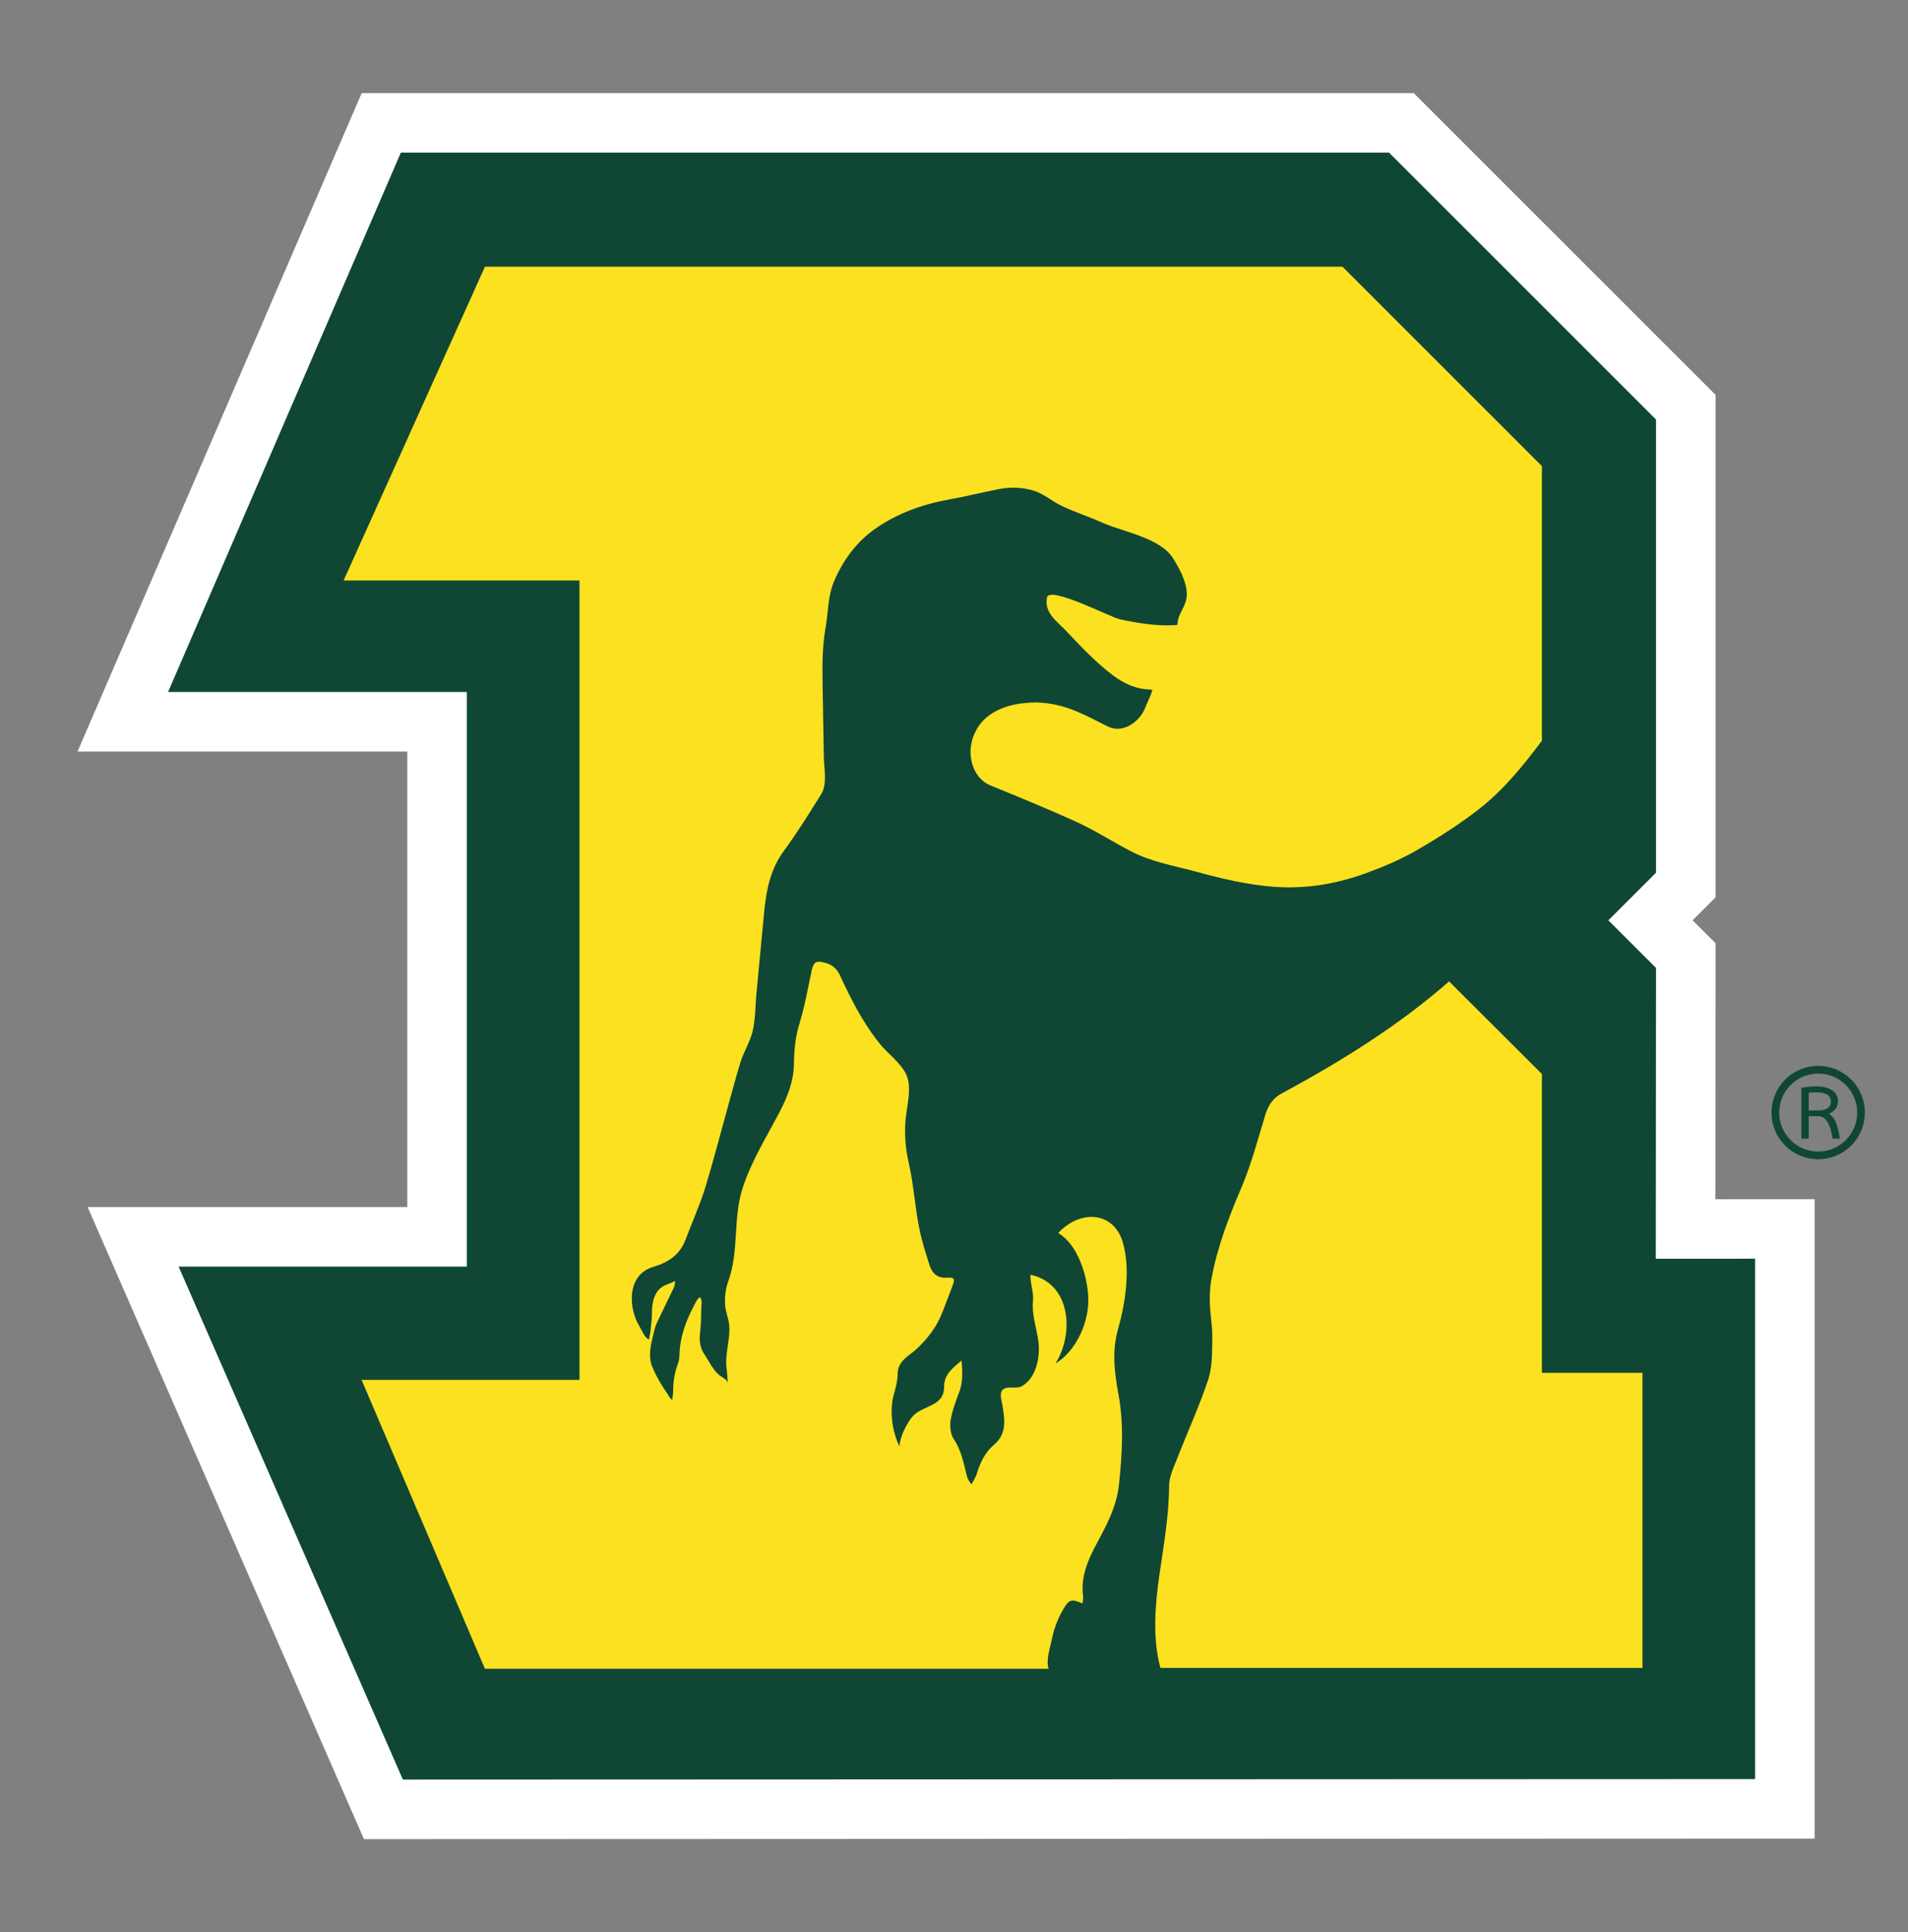 <?xml version="1.0" encoding="UTF-8" standalone="no"?>
<!DOCTYPE svg PUBLIC "-//W3C//DTD SVG 1.1//EN" "http://www.w3.org/Graphics/SVG/1.1/DTD/svg11.dtd">
<svg width="100%" height="100%" viewBox="0 0 1987 2012" version="1.1" xmlns="http://www.w3.org/2000/svg" xmlns:xlink="http://www.w3.org/1999/xlink" xml:space="preserve" xmlns:serif="http://www.serif.com/" style="fill-rule:evenodd;clip-rule:evenodd;">
    <rect x="0" y="0" width="1987" height="2012" fill="#808080" stroke="none"/>
    <g transform="matrix(8.333,0,0,8.333,1726.1,702.875)">
        <path d="M0,72.732L0.029,36.51L-5.842,30.649L0.029,24.777L0.029,-32.011L-33.454,-65.482L-157.17,-65.482L-186.437,2.322L-148.996,2.322L-148.996,73.718L-185.119,73.718L-156.915,138.214L12.409,138.152L12.409,72.725L0,72.732Z" style="fill:rgb(15,71,52);fill-rule:nonzero;"/>
    </g>
    <g transform="matrix(8.333,0,0,8.333,138.643,723.977)">
        <path d="M0,67.669L37.982,67.669L37.982,3.307L-1.291,3.307L31.012,-71.531L158.497,-71.531L194.041,-36L194.041,23.702L189.628,28.114L194.042,32.521L194.015,66.681L206.421,66.674L206.421,139.136L31.279,139.2L0,67.669Z" style="fill:none;fill-rule:nonzero;stroke:white;stroke-width:7.44px;"/>
    </g>
    <g transform="matrix(8.333,0,0,8.333,1398.08,1737.59)">
        <path d="M0,-175.191L-107.172,-175.191L-124.833,-135.989L-95.355,-135.989L-95.355,-36.098L-122.586,-36.098L-107.172,0L-36.729,0C-37.074,-1.124 -36.558,-2.532 -36.334,-3.639C-36.084,-4.894 -35.636,-6.119 -35.019,-7.221C-34.19,-8.672 -33.971,-8.791 -32.497,-8.169C-32.466,-8.46 -32.38,-8.753 -32.413,-9.01C-32.737,-11.301 -31.933,-13.328 -30.908,-15.284C-29.601,-17.725 -28.255,-20.124 -27.942,-22.941C-27.54,-26.726 -27.295,-30.496 -27.995,-34.283C-28.49,-36.943 -28.831,-39.64 -28.074,-42.352C-27.136,-45.661 -26.482,-49.821 -27.431,-53.204C-28.55,-57.205 -32.812,-57.398 -35.524,-54.452C-33.092,-52.997 -31.913,-49.229 -31.777,-46.53C-31.599,-43.46 -33.209,-39.761 -35.869,-38.142C-33.557,-41.791 -33.852,-48.107 -38.987,-49.243C-39.059,-48.181 -38.563,-47.097 -38.68,-45.939C-38.847,-44.265 -38.244,-42.629 -38.016,-41.004C-37.746,-39.061 -38.22,-36.384 -40.063,-35.317C-40.745,-34.931 -41.781,-35.369 -42.379,-34.936C-42.94,-34.521 -42.621,-33.607 -42.521,-33.018C-42.217,-31.223 -41.902,-29.405 -43.52,-28.026C-44.67,-27.052 -45.284,-25.773 -45.708,-24.356C-45.854,-23.896 -46.149,-23.477 -46.37,-23.041C-46.714,-23.461 -46.876,-23.81 -46.968,-24.194C-47.356,-25.749 -47.649,-27.331 -48.595,-28.722C-48.985,-29.313 -49.086,-30.277 -48.983,-31.005C-48.786,-32.192 -48.361,-33.369 -47.924,-34.507C-47.411,-35.826 -47.49,-37.141 -47.606,-38.518C-48.647,-37.625 -49.801,-36.815 -49.791,-35.238C-49.776,-32.642 -52.582,-33.011 -53.835,-31.406C-54.517,-30.544 -55.359,-28.869 -55.359,-27.774C-55.55,-28.157 -55.722,-28.576 -55.854,-29.007C-56.379,-30.658 -56.526,-32.583 -56.098,-34.173C-55.874,-35.026 -55.598,-35.931 -55.598,-36.817C-55.598,-38.539 -54.149,-39.061 -53.104,-40.076C-51.734,-41.38 -50.648,-42.845 -49.967,-44.641C-49.558,-45.72 -49.124,-46.802 -48.719,-47.899C-48.404,-48.721 -48.519,-48.938 -49.417,-48.869C-50.572,-48.778 -51.258,-49.372 -51.582,-50.358C-52.108,-51.977 -52.63,-53.621 -52.941,-55.29C-53.444,-57.905 -53.616,-60.609 -54.202,-63.203C-54.598,-64.939 -54.747,-66.632 -54.626,-68.371C-54.487,-70.274 -53.673,-72.775 -54.64,-74.499C-55.447,-75.914 -56.859,-76.9 -57.855,-78.136C-59.933,-80.718 -61.423,-83.667 -62.81,-86.663C-63.26,-87.637 -63.972,-88.08 -64.917,-88.285C-65.834,-88.49 -66.11,-88.24 -66.324,-87.313C-66.806,-85.091 -67.189,-82.831 -67.855,-80.653C-68.379,-78.982 -68.528,-77.315 -68.555,-75.602C-68.588,-73.327 -69.415,-71.332 -70.451,-69.378C-72.074,-66.304 -73.93,-63.316 -74.992,-59.992C-76.189,-56.245 -75.398,-52.18 -76.753,-48.452C-77.097,-47.497 -77.217,-46.489 -77.161,-45.482C-77.11,-44.591 -76.695,-43.755 -76.636,-42.855C-76.51,-41.035 -77.229,-39.256 -76.965,-37.467C-76.885,-36.875 -76.873,-36.284 -76.817,-35.698C-76.825,-36.098 -77.587,-36.46 -77.867,-36.681C-78.286,-37.01 -78.596,-37.451 -78.884,-37.896C-79.177,-38.36 -79.448,-38.842 -79.75,-39.299C-80.356,-40.187 -80.39,-41.126 -80.273,-42.152C-80.157,-43.105 -80.153,-44.06 -80.141,-45.015C-80.141,-45.484 -79.942,-46.063 -80.32,-46.447C-80.455,-46.29 -80.617,-46.19 -80.715,-45.992C-81.857,-43.943 -82.755,-41.824 -82.852,-39.414C-82.859,-39.03 -82.897,-38.568 -83.027,-38.199C-83.452,-37.091 -83.642,-35.926 -83.65,-34.731C-83.65,-34.343 -83.729,-33.978 -83.757,-33.607C-84.047,-33.742 -84.207,-34.129 -84.376,-34.376C-84.63,-34.752 -84.875,-35.116 -85.113,-35.5C-85.572,-36.251 -85.977,-37.024 -86.302,-37.851C-86.795,-39.128 -86.418,-40.604 -86.108,-41.862C-86.001,-42.321 -85.887,-42.803 -85.688,-43.222C-84.982,-44.722 -84.249,-46.19 -83.541,-47.676C-83.452,-47.855 -83.463,-48.078 -83.397,-48.457C-83.884,-48.24 -84.207,-48.09 -84.55,-47.964C-85.961,-47.423 -86.302,-45.878 -86.302,-44.463C-86.293,-43.641 -86.43,-42.765 -86.519,-41.941C-86.529,-41.9 -86.668,-41.133 -86.682,-41.143C-87.213,-41.343 -87.517,-42.238 -87.799,-42.679C-89.313,-45.089 -89.442,-49.272 -86.119,-50.224C-84.3,-50.76 -82.805,-51.718 -82.094,-53.642C-81.318,-55.724 -80.39,-57.76 -79.72,-59.868C-78.784,-62.857 -78.016,-65.889 -77.171,-68.907C-76.53,-71.186 -75.946,-73.47 -75.262,-75.724C-74.838,-77.098 -74.074,-78.248 -73.733,-79.61C-73.344,-81.178 -73.387,-82.96 -73.224,-84.562C-72.892,-87.999 -72.578,-91.434 -72.247,-94.863C-71.973,-97.495 -71.436,-100.001 -69.8,-102.218C-68.13,-104.481 -66.662,-106.868 -65.17,-109.252C-64.362,-110.528 -64.786,-112.445 -64.817,-113.851C-64.872,-116.88 -64.93,-119.92 -64.973,-122.954C-65.008,-125.334 -65.024,-127.67 -64.61,-130.023C-64.251,-132.024 -64.348,-133.994 -63.526,-135.913C-62.447,-138.46 -60.778,-140.751 -58.532,-142.351C-55.733,-144.359 -52.521,-145.498 -49.138,-146.117C-47.147,-146.467 -45.182,-146.958 -43.208,-147.353C-41.666,-147.672 -40.292,-147.672 -38.766,-147.265C-37.432,-146.896 -36.434,-145.974 -35.205,-145.364C-33.519,-144.538 -31.728,-143.981 -30.022,-143.213C-27.454,-142.054 -22.811,-141.339 -21.195,-138.786C-20.386,-137.509 -19.452,-135.794 -19.459,-134.236C-19.473,-132.684 -20.604,-131.96 -20.633,-130.426C-22.972,-130.231 -25.501,-130.64 -27.783,-131.126C-28.97,-131.371 -36.672,-135.411 -36.937,-133.832C-37.274,-131.891 -35.677,-130.893 -34.521,-129.67C-32.728,-127.768 -30.968,-125.896 -28.891,-124.29C-27.854,-123.487 -26.697,-122.825 -25.404,-122.528C-24.901,-122.409 -24.325,-122.361 -23.806,-122.342C-23.648,-122.335 -24.279,-120.967 -24.334,-120.849C-24.489,-120.544 -24.592,-120.246 -24.716,-119.939C-25.449,-118.259 -27.502,-116.823 -29.331,-117.745C-31.88,-119.007 -33.942,-120.229 -36.755,-120.622C-37.768,-120.77 -38.787,-120.787 -39.815,-120.66C-41.154,-120.524 -42.51,-120.165 -43.675,-119.455C-44.839,-118.748 -45.567,-117.878 -46.082,-116.635C-47.004,-114.411 -46.356,-111.326 -43.941,-110.352C-40.378,-108.901 -36.824,-107.446 -33.313,-105.853C-30.894,-104.757 -28.65,-103.276 -26.287,-102.073C-23.777,-100.799 -20.914,-100.313 -18.218,-99.582C-15.048,-98.717 -11.923,-97.969 -8.596,-97.714C-4.527,-97.412 -0.714,-98.074 3.03,-99.448C5.183,-100.236 7.326,-101.144 9.315,-102.304C11.992,-103.852 14.627,-105.526 17.059,-107.422C20.136,-109.83 22.592,-112.846 24.921,-115.971L24.921,-150.277L0,-175.191Z" style="fill:rgb(251,225,31);fill-rule:nonzero;"/>
    </g>
    <g transform="matrix(8.333,0,0,8.333,1605.75,1329.15)">
        <path d="M0,12.032L0,-25.302L-11.6,-36.875C-17.721,-31.524 -24.737,-27.072 -32.442,-22.923C-33.571,-22.33 -34.19,-21.447 -34.56,-20.222C-35.483,-17.204 -36.289,-14.115 -37.513,-11.217C-39.104,-7.484 -40.557,-3.733 -41.293,0.273C-41.481,1.264 -41.531,2.307 -41.5,3.317C-41.453,4.777 -41.172,6.211 -41.19,7.668C-41.224,9.398 -41.172,11.229 -41.69,12.837C-42.801,16.178 -44.287,19.396 -45.559,22.688C-46.007,23.815 -46.593,25.005 -46.593,26.173C-46.611,29.943 -47.273,33.601 -47.805,37.298C-48.331,40.942 -48.698,45.186 -47.674,48.907L12.57,48.907L12.57,12.032L0,12.032Z" style="fill:rgb(251,225,31);fill-rule:nonzero;"/>
    </g>
    <g transform="matrix(8.333,0,0,8.333,1927.85,1192.81)">
        <path d="M0,-8.251C-1.102,-9.353 -2.567,-9.96 -4.125,-9.96C-5.684,-9.96 -7.149,-9.353 -8.251,-8.251C-9.354,-7.149 -9.96,-5.684 -9.96,-4.125C-9.96,-2.566 -9.354,-1.102 -8.251,-0C-7.149,1.103 -5.684,1.709 -4.125,1.709C-2.567,1.709 -1.102,1.103 0,-0C1.103,-1.102 1.709,-2.566 1.709,-4.125C1.709,-5.684 1.103,-7.149 0,-8.251M-4.125,0.749C-6.813,0.749 -9,-1.438 -9,-4.125C-9,-6.813 -6.813,-9 -4.125,-9C-1.437,-9 0.749,-6.813 0.749,-4.125C0.749,-1.438 -1.437,0.749 -4.125,0.749" style="fill:rgb(15,71,52);fill-rule:nonzero;"/>
    </g>
    <g transform="matrix(8.333,0,0,8.333,1904.62,1157.08)">
        <path d="M0,0.311C0.758,-0.015 1.137,-0.548 1.137,-1.291C1.137,-1.852 0.894,-2.295 0.408,-2.621C-0.077,-2.946 -0.733,-3.109 -1.559,-3.109C-2.112,-3.109 -2.739,-3.05 -3.438,-2.933L-3.438,3.42L-2.521,3.42L-2.521,0.61L-1.354,0.61C-0.413,0.61 0.189,1.546 0.452,3.42L1.37,3.42C1.215,2.442 1.037,1.736 0.838,1.302C0.639,0.868 0.359,0.538 0,0.311M-1.398,-0.096L-2.521,-0.096L-2.521,-2.322C-2.269,-2.349 -1.947,-2.363 -1.559,-2.363C-0.354,-2.363 0.248,-1.987 0.248,-1.236C0.248,-0.476 -0.301,-0.096 -1.398,-0.096" style="fill:rgb(15,71,52);fill-rule:nonzero;"/>
    </g>
</svg>
